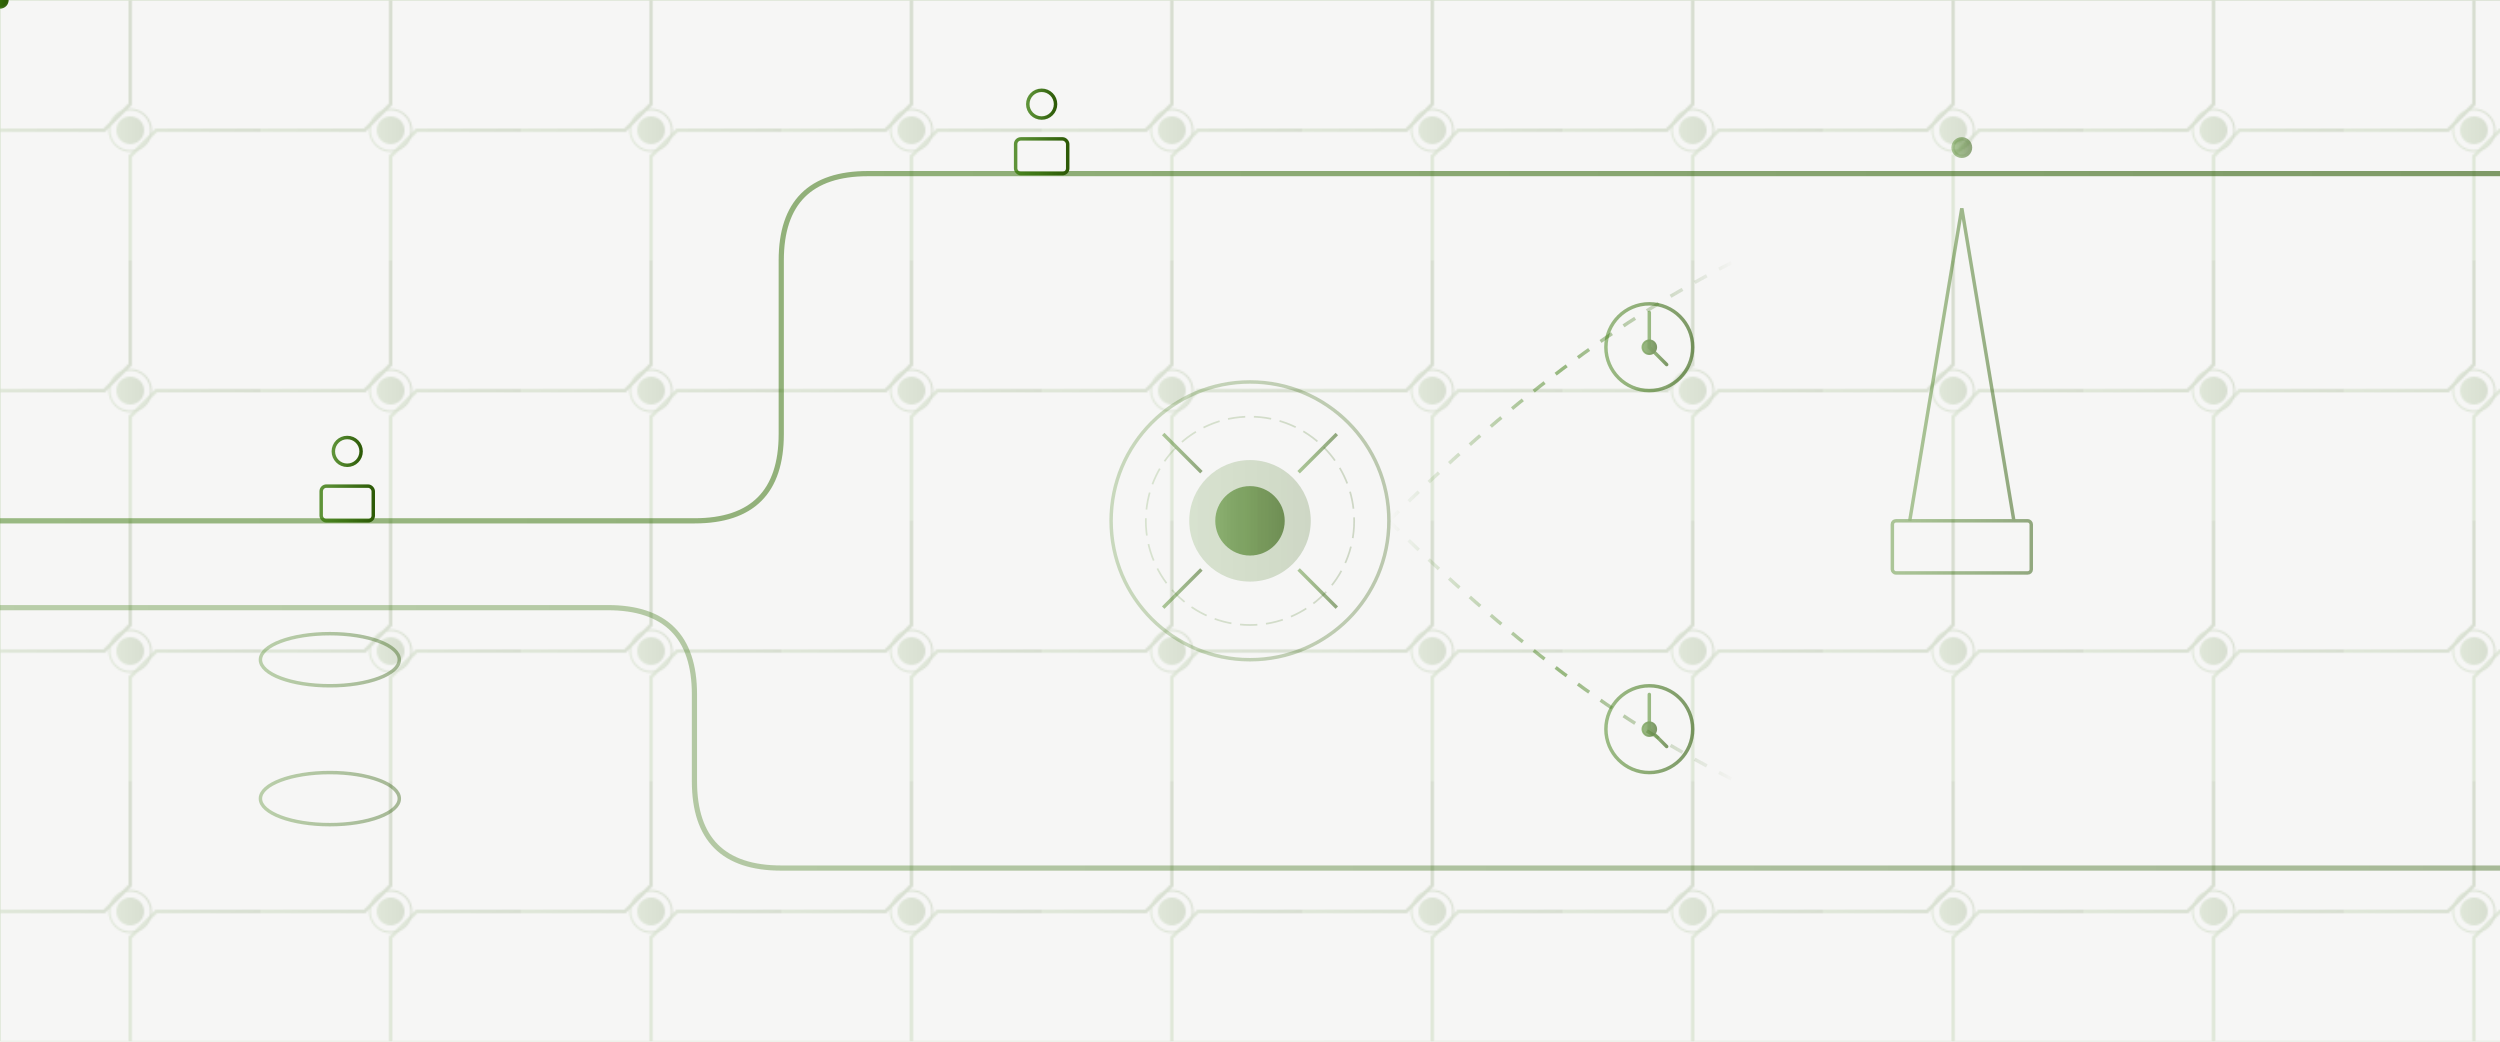 <svg width="100%" height="100%" viewBox="0 0 1440 600" fill="none" xmlns="http://www.w3.org/2000/svg" preserveAspectRatio="xMidYMid slice">
  <defs>
    <linearGradient id="oilgas_grad" x1="0%" y1="0%" x2="100%" y2="0%">
      <stop offset="0%" style="stop-color:#387A09;stop-opacity:0.8" />
      <stop offset="100%" style="stop-color:#2d5a07;stop-opacity:1" />
    </linearGradient>
    <linearGradient id="oilgas_fade" x1="0%" y1="0%" x2="100%" y2="0%">
      <stop offset="0%" style="stop-color:#387A09;stop-opacity:0" />
      <stop offset="50%" style="stop-color:#387A09;stop-opacity:0.5" />
      <stop offset="100%" style="stop-color:#2d5a07;stop-opacity:0" />
    </linearGradient>

    <filter id="oilgas-glow" x="-50%" y="-50%" width="200%" height="200%">
      <feGaussianBlur stdDeviation="4" result="blur"/>
      <feMerge>
        <feMergeNode in="blur"/>
        <feMergeNode in="SourceGraphic"/>
      </feMerge>
    </filter>
  </defs>

  <rect width="100%" height="100%" fill="#f5f5f4" opacity="0.9"/>

  <!-- Pipeline grid pattern -->
  <g stroke="url(#oilgas_grad)" stroke-width="1" opacity="0.15" fill="none">
    <pattern id="pipe-pattern" x="0" y="0" width="150" height="150" patternUnits="userSpaceOnUse">
      <path d="M0,75 H60 L75,60 V0" stroke-width="2"/>
      <path d="M150,75 H90 L75,90 V150" stroke-width="2"/>
      <circle cx="75" cy="75" r="8" fill="url(#oilgas_grad)" stroke="none"/>
      <circle cx="75" cy="75" r="12" stroke-width="1"/>
    </pattern>
    <rect x="0" y="0" width="200%" height="100%" fill="url(#pipe-pattern)">
      <animate attributeName="x" from="0" to="-150" dur="25s" repeatCount="indefinite"/>
    </rect>
  </g>

  <!-- Main pipeline flow -->
  <g stroke="url(#oilgas_grad)" stroke-width="3" fill="none" filter="url(#oilgas-glow)">
    <!-- Horizontal main pipe -->
    <path d="M-50,300 H400 Q450,300 450,250 V150 Q450,100 500,100 H1500" opacity="0.6"/>
    <path d="M-50,350 H350 Q400,350 400,400 V450 Q400,500 450,500 H1500" opacity="0.4"/>
    
    <!-- Valve symbols -->
    <g transform="translate(200, 290)">
      <rect x="-15" y="-10" width="30" height="20" rx="3" stroke-width="2"/>
      <line x1="0" y1="-10" x2="0" y2="-25" stroke-width="2"/>
      <circle cx="0" cy="-30" r="8" stroke-width="2"/>
    </g>
    
    <g transform="translate(600, 90)">
      <rect x="-15" y="-10" width="30" height="20" rx="3" stroke-width="2"/>
      <line x1="0" y1="-10" x2="0" y2="-25" stroke-width="2"/>
      <circle cx="0" cy="-30" r="8" stroke-width="2"/>
    </g>
  </g>

  <!-- Central processing hub -->
  <g transform="translate(720,300)" filter="url(#oilgas-glow)">
    <!-- Outer ring -->
    <circle r="80" stroke="url(#oilgas_grad)" stroke-width="2" fill="none" opacity="0.3"/>
    <circle r="60" stroke="url(#oilgas_grad)" stroke-width="1" fill="none" opacity="0.2" stroke-dasharray="10,5"/>
    
    <!-- Pulsing core -->
    <circle r="35" fill="url(#oilgas_grad)" opacity="0.2">
      <animate attributeName="r" values="35;45;35" dur="3s" repeatCount="indefinite"/>
      <animate attributeName="opacity" values="0.2;0.1;0.2" dur="3s" repeatCount="indefinite"/>
    </circle>
    <circle r="20" fill="url(#oilgas_grad)" opacity="0.6">
      <animate attributeName="opacity" values="0.6;0.8;0.6" dur="1.5s" repeatCount="indefinite"/>
    </circle>
    
    <!-- Radiating lines -->
    <g stroke="url(#oilgas_grad)" stroke-width="2" opacity="0.5">
      <line x1="0" y1="-40" x2="0" y2="-70"/>
      <line x1="40" y1="0" x2="70" y2="0"/>
      <line x1="0" y1="40" x2="0" y2="70"/>
      <line x1="-40" y1="0" x2="-70" y2="0"/>
      <line x1="28" y1="-28" x2="50" y2="-50"/>
      <line x1="28" y1="28" x2="50" y2="50"/>
      <line x1="-28" y1="28" x2="-50" y2="50"/>
      <line x1="-28" y1="-28" x2="-50" y2="-50"/>
    </g>
  </g>

  <!-- Oil rig silhouette -->
  <g transform="translate(1100, 120)" stroke="url(#oilgas_grad)" stroke-width="2" fill="none" opacity="0.5">
    <path d="M0,180 L30,0 L60,180"/>
    <path d="M10,60 H50"/>
    <path d="M15,100 H45"/>
    <path d="M20,140 H40"/>
    <rect x="-10" y="180" width="80" height="30" rx="2"/>
    <line x1="30" y1="0" x2="30" y2="-30"/>
    <circle cx="30" cy="-35" r="5" fill="url(#oilgas_grad)"/>
  </g>

  <!-- Storage tanks -->
  <g transform="translate(150, 380)" stroke="url(#oilgas_grad)" stroke-width="2" fill="none" opacity="0.4">
    <ellipse cx="40" cy="0" rx="40" ry="15"/>
    <path d="M0,0 V80"/>
    <path d="M80,0 V80"/>
    <ellipse cx="40" cy="80" rx="40" ry="15"/>
  </g>

  <!-- Flowing particles along pipes -->
  <g fill="url(#oilgas_grad)" filter="url(#oilgas-glow)">
    <circle r="5">
      <animateMotion dur="4s" repeatCount="indefinite" path="M-50,300 H400 Q450,300 450,250 V150 Q450,100 500,100 H1500"/>
      <animate attributeName="opacity" values="0;1;1;0" dur="4s" repeatCount="indefinite"/>
    </circle>
    <circle r="4">
      <animateMotion dur="5s" repeatCount="indefinite" begin="1s" path="M-50,300 H400 Q450,300 450,250 V150 Q450,100 500,100 H1500"/>
      <animate attributeName="opacity" values="0;1;1;0" dur="5s" repeatCount="indefinite" begin="1s"/>
    </circle>
    <circle r="4">
      <animateMotion dur="4.5s" repeatCount="indefinite" begin="0.5s" path="M-50,350 H350 Q400,350 400,400 V450 Q400,500 450,500 H1500"/>
      <animate attributeName="opacity" values="0;1;1;0" dur="4.5s" repeatCount="indefinite" begin="0.5s"/>
    </circle>
  </g>

  <!-- Data flow indicators -->
  <g stroke="url(#oilgas_fade)" stroke-width="2" fill="none">
    <path d="M800,300 Q900,200 1000,150" stroke-dasharray="8,8">
      <animate attributeName="stroke-dashoffset" from="16" to="0" dur="0.5s" repeatCount="indefinite"/>
    </path>
    <path d="M800,300 Q900,400 1000,450" stroke-dasharray="8,8">
      <animate attributeName="stroke-dashoffset" from="16" to="0" dur="0.5s" repeatCount="indefinite"/>
    </path>
  </g>

  <!-- Gauge/meter indicators -->
  <g transform="translate(950, 200)" stroke="url(#oilgas_grad)" fill="none" opacity="0.6">
    <circle r="25" stroke-width="2"/>
    <path d="M0,-20 L0,0 L10,10" stroke-width="2" stroke-linecap="round">
      <animateTransform attributeName="transform" type="rotate" values="0;45;0" dur="3s" repeatCount="indefinite"/>
    </path>
    <circle r="4" fill="url(#oilgas_grad)"/>
  </g>

  <g transform="translate(950, 420)" stroke="url(#oilgas_grad)" fill="none" opacity="0.6">
    <circle r="25" stroke-width="2"/>
    <path d="M0,-20 L0,0 L10,10" stroke-width="2" stroke-linecap="round">
      <animateTransform attributeName="transform" type="rotate" values="0;-30;0" dur="4s" repeatCount="indefinite"/>
    </path>
    <circle r="4" fill="url(#oilgas_grad)"/>
  </g>
</svg>
